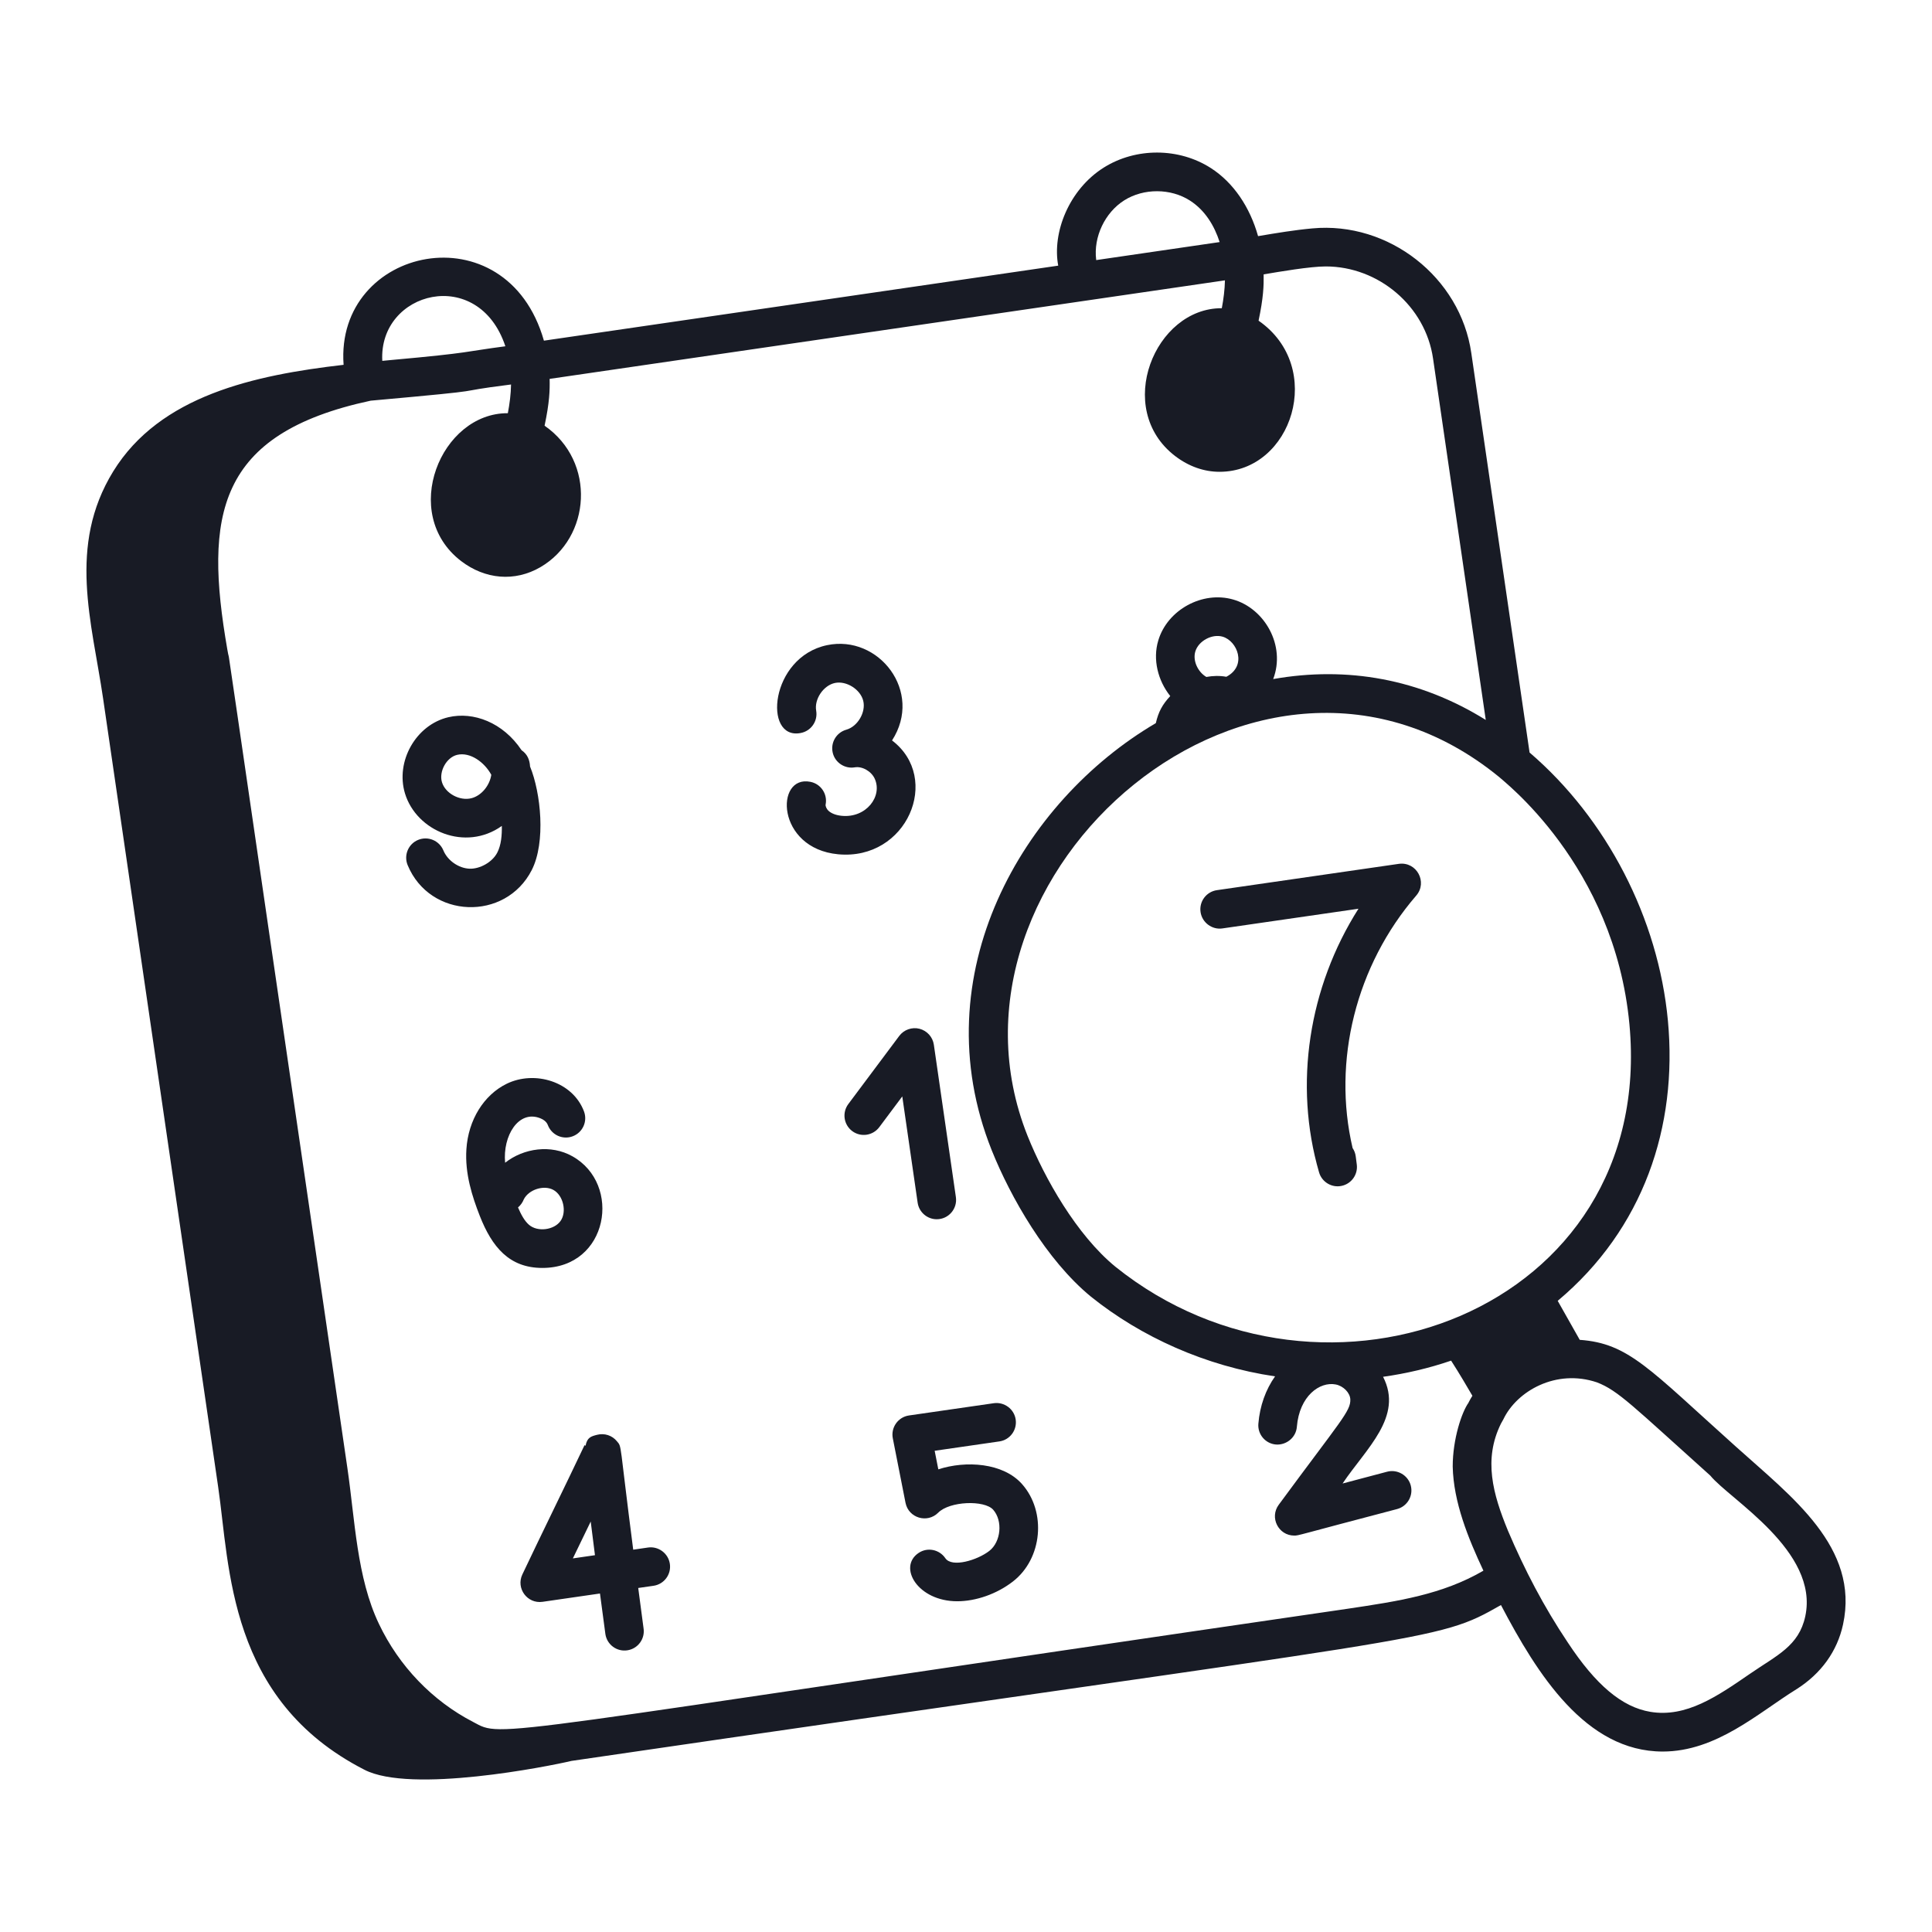 <svg width="64" height="64" viewBox="0 0 64 64" fill="none" xmlns="http://www.w3.org/2000/svg">
<path d="M12.066 58.622C13.601 59.426 18.183 58.51 18.933 58.332C47.962 54.086 47.51 54.429 49.721 53.169C50.916 55.447 52.526 58.022 55.079 58.022C56.858 58.022 58.243 56.744 59.503 55.962C59.504 55.961 59.506 55.961 59.507 55.96C60.327 55.442 60.861 54.7 61.053 53.813C61.606 51.254 59.342 49.578 57.512 47.929C54.623 45.339 53.952 44.5 52.331 44.384C52.09 43.954 51.846 43.523 51.601 43.092C54.443 40.709 55.579 37.32 55.252 33.814C54.934 30.416 53.223 27.12 50.669 24.928L48.739 11.697C48.377 9.181 45.998 7.33 43.474 7.566C42.872 7.621 42.283 7.72 41.714 7.816C41.701 7.818 41.688 7.82 41.675 7.822C41.406 6.862 40.861 6.049 40.112 5.568C39.054 4.888 37.627 4.882 36.561 5.553C35.41 6.279 34.85 7.707 35.055 8.8L18.018 11.285C16.78 6.932 11.092 8.161 11.382 12.085C8.422 12.427 5.3 13.102 3.751 15.615C2.23 18.088 3.046 20.615 3.414 23.13L7.227 49.257C7.616 51.908 7.546 56.306 12.066 58.622ZM56.657 48.882C57.299 49.671 60.266 51.382 59.802 53.543C59.588 54.529 58.869 54.827 57.968 55.448C56.88 56.197 55.855 56.904 54.671 56.707C53.734 56.551 52.864 55.821 51.932 54.405C51.143 53.227 50.505 52.005 49.952 50.704C49.451 49.486 49.136 48.346 49.72 47.162C49.725 47.154 49.793 47.033 49.801 47.017C50.243 46.085 51.543 45.334 52.902 45.793C53.61 46.066 54.099 46.587 56.657 48.882ZM53.977 33.932C54.863 43.433 43.847 47.503 36.949 41.962C35.663 40.908 34.603 39.032 34.04 37.629C30.566 28.924 41.716 19.242 49.663 25.741C49.732 25.827 53.482 28.633 53.977 33.932ZM40.624 22.419C40.399 22.379 40.177 22.385 39.962 22.425C39.683 22.262 39.503 21.887 39.597 21.58C39.701 21.232 40.15 20.99 40.498 21.09C40.987 21.229 41.323 22.054 40.624 22.419ZM36.312 8.603C36.218 7.85 36.601 7.041 37.243 6.636C37.886 6.231 38.781 6.234 39.42 6.645C39.92 6.966 40.228 7.478 40.402 8.019L36.312 8.616C36.311 8.612 36.313 8.607 36.312 8.603ZM40.578 9.287C40.571 9.594 40.532 9.902 40.474 10.21C38.256 10.197 36.883 13.54 38.928 15.107C39.38 15.453 39.889 15.629 40.398 15.629C42.808 15.629 43.915 12.164 41.692 10.623C41.852 9.861 41.866 9.474 41.86 9.089C42.373 9.002 43.399 8.826 43.917 8.826C45.663 8.826 47.222 10.136 47.472 11.88L49.218 23.849C47.034 22.489 44.622 22.062 42.176 22.495C42.6 21.378 41.887 20.154 40.85 19.86C39.833 19.567 38.675 20.199 38.371 21.211C38.178 21.846 38.358 22.546 38.766 23.058C38.502 23.343 38.375 23.581 38.288 23.955C33.882 26.539 30.526 32.279 32.852 38.104C33.474 39.656 34.664 41.745 36.142 42.956C37.799 44.286 39.935 45.255 42.238 45.594C41.931 46.028 41.733 46.569 41.685 47.163C41.656 47.515 41.918 47.824 42.271 47.852C42.616 47.874 42.932 47.619 42.96 47.266C43.044 46.241 43.719 45.76 44.246 45.862C44.499 45.91 44.722 46.136 44.731 46.356C44.746 46.746 44.425 47.042 42.36 49.847C42.048 50.269 42.348 50.868 42.874 50.868C43.031 50.868 42.929 50.868 46.278 49.99C46.621 49.9 46.824 49.549 46.733 49.207C46.642 48.865 46.285 48.664 45.952 48.752L44.475 49.143C45.257 47.977 46.496 46.931 45.816 45.608C46.576 45.502 47.336 45.324 48.07 45.073C48.154 45.21 48.298 45.417 48.775 46.237C48.731 46.309 48.686 46.381 48.646 46.464L48.648 46.465C48.423 46.777 48.123 47.669 48.123 48.58C48.148 49.759 48.633 50.951 49.14 52.031C47.775 52.824 46.322 53.041 44.642 53.292C15.669 57.514 16.717 57.592 15.675 57.043C14.325 56.345 13.217 55.192 12.553 53.794C11.817 52.257 11.758 50.339 11.508 48.633C6.904 17.167 7.72 22.599 7.531 21.517C6.759 17.078 7.174 14.368 12.279 13.273C16.75 12.871 14.663 13.021 16.929 12.737C16.924 13.056 16.882 13.373 16.823 13.688C14.605 13.673 13.226 17.015 15.275 18.586C16.066 19.191 17.048 19.284 17.902 18.788C19.576 17.813 19.757 15.294 18.04 14.102C18.203 13.328 18.216 12.937 18.207 12.551L40.578 9.287ZM16.741 11.471C15.382 11.647 15.665 11.683 12.967 11.925L12.664 11.954C12.538 9.644 15.851 8.785 16.741 11.471Z" fill="#181B25"/>
<path d="M46.338 28.616L40.311 29.488C39.961 29.539 39.719 29.863 39.77 30.213C39.82 30.564 40.155 30.807 40.495 30.755L45.001 30.103C43.352 32.699 42.848 35.922 43.696 38.837C43.791 39.162 44.121 39.353 44.441 39.284C44.769 39.216 44.988 38.907 44.945 38.575L44.911 38.312C44.899 38.208 44.862 38.113 44.807 38.032C44.13 35.147 44.917 31.981 46.914 29.668C47.298 29.224 46.93 28.535 46.338 28.616ZM29.789 34.316L28.102 36.573C27.89 36.856 27.948 37.257 28.231 37.469C28.515 37.681 28.915 37.621 29.127 37.339L29.889 36.32L30.398 39.84C30.444 40.159 30.718 40.389 31.03 40.389C31.424 40.389 31.72 40.041 31.665 39.657L30.935 34.608C30.898 34.352 30.71 34.144 30.459 34.079C30.212 34.016 29.944 34.109 29.789 34.316ZM17.615 28.822C18.085 27.898 17.917 26.265 17.559 25.392C17.546 25.172 17.472 24.985 17.278 24.852C16.662 23.928 15.679 23.565 14.852 23.759C13.776 24.011 13.094 25.225 13.416 26.285C13.796 27.534 15.419 28.22 16.624 27.36C16.629 27.669 16.603 27.989 16.475 28.24C16.309 28.567 15.89 28.788 15.558 28.777C15.193 28.763 14.826 28.507 14.687 28.17C14.551 27.843 14.177 27.688 13.85 27.823C13.524 27.958 13.369 28.332 13.504 28.659C14.242 30.443 16.745 30.528 17.615 28.822ZM15.621 26.441C15.234 26.542 14.755 26.286 14.641 25.913C14.534 25.562 14.787 25.089 15.145 25.005C15.577 24.904 16.049 25.25 16.275 25.666C16.221 26.02 15.953 26.354 15.621 26.441ZM19.398 47.891L19.363 47.874C18.659 49.359 18.003 50.68 17.304 52.155C17.085 52.616 17.468 53.136 17.974 53.062L19.875 52.787C19.925 53.167 20.009 53.799 20.055 54.136C20.11 54.486 20.438 54.724 20.787 54.668C21.136 54.613 21.374 54.284 21.318 53.936C21.274 53.603 21.2 53.043 21.142 52.604L21.649 52.531C21.999 52.48 22.241 52.156 22.19 51.806C22.14 51.456 21.81 51.213 21.465 51.264L20.976 51.335C20.506 47.7 20.608 47.951 20.435 47.742C20.278 47.55 20.025 47.468 19.782 47.529C19.582 47.58 19.45 47.614 19.398 47.891ZM18.977 51.624C19.168 51.226 19.358 50.835 19.568 50.403C19.608 50.734 19.655 51.104 19.709 51.518L18.977 51.624ZM16.785 35.901C16.025 36.272 15.512 37.103 15.45 38.069C15.396 38.881 15.645 39.643 15.895 40.282C16.297 41.302 16.865 42.002 17.966 42.002C20.159 42.002 20.612 39.222 18.957 38.301C18.253 37.907 17.352 38.03 16.733 38.517C16.648 37.623 17.179 36.759 17.895 37.043C17.969 37.072 18.1 37.14 18.147 37.267C18.272 37.598 18.64 37.766 18.972 37.641C19.303 37.516 19.47 37.147 19.345 36.816C18.972 35.824 17.709 35.45 16.785 35.901ZM17.353 39.727C17.517 39.405 18.019 39.243 18.334 39.419C18.663 39.603 18.781 40.145 18.569 40.446C18.357 40.747 17.808 40.821 17.522 40.572C17.369 40.438 17.257 40.224 17.16 39.998C17.248 39.924 17.313 39.829 17.353 39.727ZM26.516 24.283C26.865 24.222 27.097 23.891 27.037 23.542C26.97 23.159 27.278 22.704 27.659 22.624C28.037 22.544 28.504 22.837 28.596 23.216C28.689 23.594 28.411 24.067 28.036 24.172C27.708 24.264 27.509 24.596 27.584 24.929C27.657 25.261 27.985 25.476 28.315 25.419C28.565 25.377 28.865 25.55 28.977 25.797C29.242 26.38 28.692 27.104 27.885 27.025C27.699 27.007 27.543 26.949 27.447 26.86C27.375 26.793 27.34 26.699 27.35 26.651C27.418 26.304 27.193 25.967 26.845 25.899C25.668 25.661 25.703 28.105 27.765 28.299C30.043 28.514 31.202 25.782 29.55 24.528C30.594 22.913 29.109 21.012 27.397 21.372C25.503 21.768 25.271 24.515 26.516 24.283ZM29.576 47.649L29.997 49.785C30.098 50.285 30.716 50.472 31.079 50.11C31.457 49.727 32.606 49.684 32.9 50.011C33.225 50.38 33.16 51.075 32.771 51.377C32.378 51.682 31.534 51.94 31.315 51.617C31.115 51.324 30.718 51.246 30.426 51.446C29.738 51.913 30.4 53.044 31.709 53.044C32.328 53.044 33.021 52.803 33.556 52.388C34.531 51.632 34.671 50.083 33.858 49.164C33.23 48.453 31.993 48.377 31.083 48.674L30.962 48.059L33.105 47.749C33.455 47.699 33.697 47.374 33.646 47.024C33.596 46.674 33.265 46.434 32.921 46.483L30.112 46.889C29.745 46.942 29.504 47.293 29.576 47.649Z" fill="#181B25"/>
</svg>
